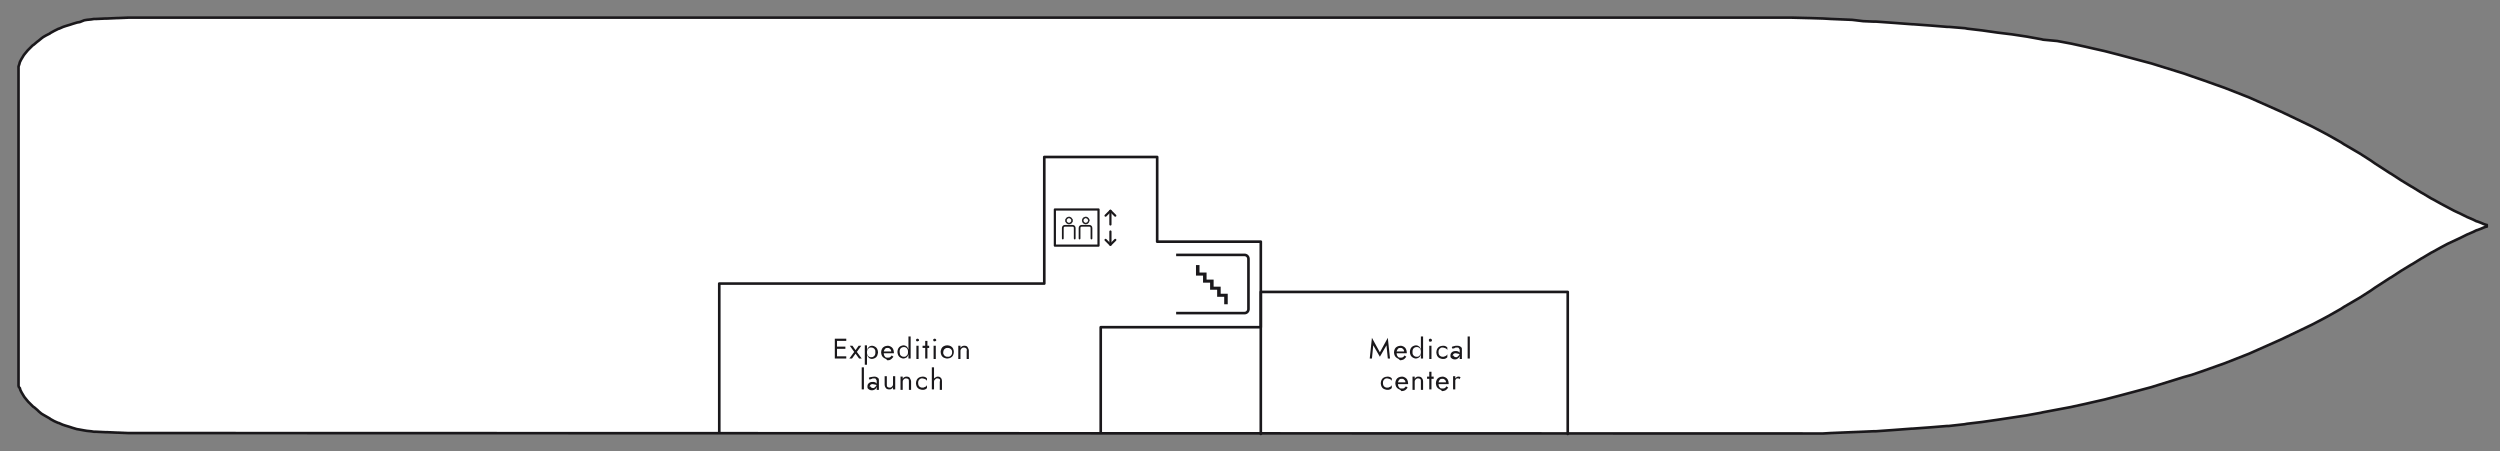<?xml version="1.0" encoding="utf-8"?>
<!-- Generator: Adobe Illustrator 27.9.0, SVG Export Plug-In . SVG Version: 6.00 Build 0)  -->
<svg version="1.1" id="Layer_1" xmlns="http://www.w3.org/2000/svg" xmlns:xlink="http://www.w3.org/1999/xlink" x="0px" y="0px"
	 viewBox="0 0 566.9 102.3" style="enable-background:new 0 0 566.9 102.3;" xml:space="preserve">
<rect x="0" y="0" width="566.9" height="102.3" fill="#808080" stroke="none"/>
<style type="text/css">
	.st0{fill:#FFFFFF;}
	.st1{fill:none;stroke:#1A181B;stroke-width:0.6;stroke-linecap:round;stroke-linejoin:round;stroke-miterlimit:10;}
	.st2{fill:#1A181B;}
	.st3{fill:none;stroke:#1A181B;stroke-width:0.6;stroke-miterlimit:10;}
	.st4{fill:none;stroke:#1A181B;stroke-width:0.5;stroke-linecap:round;stroke-linejoin:round;stroke-miterlimit:22.926;}
	.st5{fill:#1A181B;stroke:#1A181B;stroke-width:0.131;stroke-miterlimit:10;}
</style>
<path class="st0" d="M413.4,98.3l1.7-0.1l4.8-0.2l2.5-0.1l2.3-0.1l0.6,0l4.2-0.3l4-0.3l0.2,0l4.1-0.3l3.7-0.3l0.4,0l3.6-0.4l0.5-0.1
	l3.4-0.4l0.7-0.1l2.8-0.4l3.3-0.5l3.3-0.5l3.3-0.6l0.4-0.1l3.2-0.6l3.2-0.6l3.2-0.7l1.3-0.3l3.1-0.7l3.1-0.8l1.5-0.4l3-0.8l3-0.8
	l1.6-0.5l2.9-0.9l2.9-0.9L497,85l2.9-1l2.8-1l1.7-0.6l2.8-1.1l2.8-1.1l1.8-0.8l2.7-1.2l2.7-1.2l2.1-1l2.5-1.2l2.5-1.2l2.3-1.2
	l1.3-0.7l2.3-1.3l0.7-0.4l0.6-0.4l2.4-1.4l1.2-0.7l2.5-1.6l1-0.7l3.4-2.2l0.2-0.1l2.3-1.5l2.3-1.4l0.2-0.1l2.1-1.3l0.2-0.1l2-1.2
	l0.4-0.2l1.8-1l1.5-0.8l1.5-0.7l1.5-0.7l1.4-0.7l1.4-0.6l0.8-0.4l0.1,0l0.8-0.3l0.7-0.3c0,0,0.3-0.1,0.3-0.1l0.2-0.1l0,0l0,0l0.1,0
	l0.1,0l0,0l0,0l0,0v-0.2v-0.2l0,0l0,0l0,0l-0.1,0l-0.1,0l0,0l0,0l-0.2-0.1c0,0-0.3-0.1-0.3-0.1l-0.7-0.3l-0.8-0.3l-0.1,0l-0.8-0.4
	l-1.4-0.6l-1.4-0.7l-1.5-0.7L555,47l-1.5-0.8l-1.8-1l-0.4-0.2l-2-1.2l-0.2-0.1l-2.1-1.3l-0.2-0.1l-2.3-1.4l-2.3-1.5l-0.2-0.1
	l-3.4-2.2l-1-0.7l-2.5-1.6l-1.2-0.7l-2.4-1.4l-0.6-0.4l-0.7-0.4l-2.3-1.3l-1.3-0.7l-2.3-1.2l-2.5-1.2l-2.5-1.2l-2.1-1l-2.7-1.2
	l-2.7-1.2l-1.8-0.8l-2.8-1.1l-2.8-1.1l-1.7-0.6l-2.8-1l-2.9-1l-1.7-0.6l-2.9-0.9l-2.9-0.9l-1.6-0.5l-3-0.8l-3-0.8l-1.5-0.4l-3.1-0.8
	l-3.1-0.7l-1.3-0.3l-3.2-0.7l-3.2-0.6L463.3,9l-0.4-0.1l-3.3-0.6l-3.3-0.5L453,7.4L450.2,7l-0.7-0.1l-3.4-0.4l-0.5-0.1L442,6.1
	l-0.4,0l-3.7-0.3l-4.1-0.3l-0.2,0l-4-0.3l-4.2-0.3l-0.6,0l-2.3-0.1L420,4.5l-4.8-0.2l-1.7-0.1l-3.2-0.1l-0.1,0l-3.9-0.1l-372,0
	l-2.6,0l-2.6,0l-2.4,0.1l-0.2,0l-2.2,0.1l-0.4,0l-2.1,0.1l-0.5,0l-0.6,0.1l-1,0.1l-0.6,0.1L18.1,5l-0.6,0.1l-1,0.3l-0.6,0.2l-1,0.3
	l-0.6,0.2l-0.9,0.4l-0.1,0L12.3,7l-0.9,0.5l-0.1,0.1L10.5,8L9.8,8.4L9.4,8.7L8.8,9.2L8.4,9.5l-0.7,0.6l-0.3,0.2l-0.7,0.7l-0.4,0.4
	c0,0-0.5,0.6-0.5,0.6l-0.4,0.5l-0.3,0.5l-0.3,0.5l-0.1,0.2l-0.2,0.4l-0.1,0.4l-0.1,0.3l-0.1,0.3l0,0.3l0,0.3v2.3v2.3v2.3V25v2.3V32
	v4.8v4.8v4.8v4.8v0.2v4.8V61v4.8v4.8v4.8v2.3v2.3v2.3v2.3v2.3l0,0.3l0,0.3l0.1,0.3L4.5,88l0.1,0.4l0.2,0.4l0.1,0.2l0.3,0.5L5.5,90
	l0.4,0.5c0,0,0.5,0.6,0.5,0.6l0.4,0.4l0.7,0.7l0.3,0.2l0.7,0.6l0.3,0.3l0.6,0.5l0.5,0.3l0.7,0.4l0.7,0.4l0.1,0.1l0.9,0.5l0.9,0.4
	l0.1,0l0.9,0.4l0.6,0.2l1,0.3l0.6,0.2l1,0.3l0.6,0.1l1.1,0.2l0.6,0.1l1,0.1l0.6,0.1l0.5,0l2.1,0.1l0.4,0l2.2,0.1l0.2,0l2.4,0.1
	l2.6,0L413.4,98.3z"/>
<polyline class="st1" points="249.6,98 249.6,74.2 262.4,74.2 285.9,74.2 285.9,54.8 262.4,54.8 262.4,35.6 236.8,35.6 236.8,54.8 
	236.8,64.3 211.3,64.3 211,64.3 163.1,64.3 163.1,98 "/>
<polyline class="st1" points="355.5,98.4 355.5,66.2 285.9,66.2 285.9,98.4 "/>
<path class="st1" d="M413.4,98.3l1.7-0.1l4.8-0.2l2.5-0.1l2.3-0.1l0.6,0l4.2-0.3l4-0.3l0.2,0l4.1-0.3l3.7-0.3l0.4,0l3.6-0.4l0.5-0.1
	l3.4-0.4l0.7-0.1l2.8-0.4l3.3-0.5l3.3-0.5l3.3-0.6l0.4-0.1l3.2-0.6l3.2-0.6l3.2-0.7l1.3-0.3l3.1-0.7l3.1-0.8l1.5-0.4l3-0.8l3-0.8
	l1.6-0.5l2.9-0.9l2.9-0.9L497,85l2.9-1l2.8-1l1.7-0.6l2.8-1.1l2.8-1.1l1.8-0.8l2.7-1.2l2.7-1.2l2.1-1l2.5-1.2l2.5-1.2l2.3-1.2
	l1.3-0.7l2.3-1.3l0.7-0.4l0.6-0.4l2.4-1.4l1.2-0.7l2.5-1.6l1-0.7l3.4-2.2l0.2-0.1l2.3-1.5l2.3-1.4l0.2-0.1l2.1-1.3l0.2-0.1l2-1.2
	l0.4-0.2l1.8-1l1.5-0.8l1.5-0.7l1.5-0.7l1.4-0.7l1.4-0.6l0.8-0.4l0.1,0l0.8-0.3l0.7-0.3c0,0,0.3-0.1,0.3-0.1l0.2-0.1l0,0l0,0l0.1,0
	l0.1,0l0,0l0,0l0,0v-0.2v-0.2l0,0l0,0l0,0l-0.1,0l-0.1,0l0,0l0,0l-0.2-0.1c0,0-0.3-0.1-0.3-0.1l-0.7-0.3l-0.8-0.3l-0.1,0l-0.8-0.4
	l-1.4-0.6l-1.4-0.7l-1.5-0.7L555,47l-1.5-0.8l-1.8-1l-0.4-0.2l-2-1.2l-0.2-0.1l-2.1-1.3l-0.2-0.1l-2.3-1.4l-2.3-1.5l-0.2-0.1
	l-3.4-2.2l-1-0.7l-2.5-1.6l-1.2-0.7l-2.4-1.4l-0.6-0.4l-0.7-0.4l-2.3-1.3l-1.3-0.7l-2.3-1.2l-2.5-1.2l-2.5-1.2l-2.1-1l-2.7-1.2
	l-2.7-1.2l-1.8-0.8l-2.8-1.1l-2.8-1.1l-1.7-0.6l-2.8-1l-2.9-1l-1.7-0.6l-2.9-0.9l-2.9-0.9l-1.6-0.5l-3-0.8l-3-0.8l-1.5-0.4l-3.1-0.8
	l-3.1-0.7l-1.3-0.3l-3.2-0.7l-3.2-0.6L463.3,9l-0.4-0.1l-3.3-0.6l-3.3-0.5L453,7.4L450.2,7l-0.7-0.1l-3.4-0.4l-0.5-0.1L442,6.1
	l-0.4,0l-3.7-0.3l-4.1-0.3l-0.2,0l-4-0.3l-4.2-0.3l-0.6,0l-2.3-0.1L420,4.5l-4.8-0.2l-1.7-0.1l-3.2-0.1l-0.1,0l-3.9-0.1l-372,0
	l-2.6,0l-2.6,0l-2.4,0.1l-0.2,0l-2.2,0.1l-0.4,0l-2.1,0.1l-0.5,0l-0.6,0.1l-1,0.1l-0.6,0.1L18.1,5l-0.6,0.1l-1,0.3l-0.6,0.2l-1,0.3
	l-0.6,0.2l-0.9,0.4l-0.1,0L12.3,7l-0.9,0.5l-0.1,0.1L10.5,8L9.8,8.4L9.4,8.7L8.8,9.2L8.4,9.5l-0.7,0.6l-0.3,0.2l-0.7,0.7l-0.4,0.4
	c0,0-0.5,0.6-0.5,0.6l-0.4,0.5l-0.3,0.5l-0.3,0.5l-0.1,0.2l-0.2,0.4l-0.1,0.4l-0.1,0.3l-0.1,0.3l0,0.3l0,0.3v2.3v2.3v2.3V25v2.3V32
	v4.8v4.8v4.8v4.8v0.2v4.8V61v4.8v4.8v4.8v2.3v2.3v2.3v2.3v2.3l0,0.3l0,0.3l0.1,0.3L4.5,88l0.1,0.4l0.2,0.4l0.1,0.2l0.3,0.5L5.5,90
	l0.4,0.5c0,0,0.5,0.6,0.5,0.6l0.4,0.4l0.7,0.7l0.3,0.2l0.7,0.6l0.3,0.3l0.6,0.5l0.5,0.3l0.7,0.4l0.7,0.4l0.1,0.1l0.9,0.5l0.9,0.4
	l0.1,0l0.9,0.4l0.6,0.2l1,0.3l0.6,0.2l1,0.3l0.6,0.1l1.1,0.2l0.6,0.1l1,0.1l0.6,0.1l0.5,0l2.1,0.1l0.4,0l2.2,0.1l0.2,0l2.4,0.1
	l2.6,0L413.4,98.3z"/>
<path class="st2" d="M272,60.1h-0.8v2.4l1.6,0v1.6h1.6v1.6h1.6v1.6h1.6V69h0.8v-2.4h-1.6V65h-1.6v-1.6h-1.6v-1.6H272V60.1z"/>
<path class="st3" d="M266.7,71h15.5c0.5,0,0.9-0.4,0.9-0.9V58.7c0-0.5-0.4-0.9-0.9-0.9h-15.5"/>
<g>
	<g>
		<path class="st2" d="M189.8,76.8v4.5h-0.5v-4.5H189.8z M189.6,76.8h2.3v0.5h-2.3V76.8z M189.6,78.6h2.1v0.5h-2.1V78.6z
			 M189.6,80.8h2.3v0.5h-2.3V80.8z"/>
		<path class="st2" d="M195.3,78.4l-1,1.4l1.1,1.5h-0.6l-0.8-1.1l-0.8,1.1h-0.6l1.1-1.5l-1-1.4h0.6l0.7,1l0.7-1H195.3z"/>
		<path class="st2" d="M196.1,82.7v-4.4h0.5v4.4H196.1z M198.9,80.7c-0.1,0.2-0.3,0.4-0.5,0.5c-0.2,0.1-0.5,0.2-0.7,0.2
			c-0.2,0-0.5-0.1-0.6-0.2s-0.3-0.3-0.4-0.5c-0.1-0.2-0.2-0.5-0.2-0.8c0-0.3,0.1-0.6,0.2-0.8c0.1-0.2,0.3-0.4,0.4-0.5
			s0.4-0.2,0.6-0.2c0.3,0,0.5,0.1,0.7,0.2c0.2,0.1,0.4,0.3,0.5,0.5c0.1,0.2,0.2,0.5,0.2,0.8C199.1,80.1,199,80.4,198.9,80.7z
			 M198.4,79.3c-0.1-0.2-0.2-0.3-0.4-0.4c-0.2-0.1-0.3-0.1-0.5-0.1c-0.1,0-0.3,0-0.4,0.1c-0.1,0.1-0.3,0.2-0.4,0.4
			c-0.1,0.2-0.1,0.4-0.1,0.6s0,0.4,0.1,0.6c0.1,0.2,0.2,0.3,0.4,0.4c0.1,0.1,0.3,0.1,0.4,0.1c0.2,0,0.4,0,0.5-0.1
			c0.2-0.1,0.3-0.2,0.4-0.4c0.1-0.2,0.1-0.4,0.1-0.6S198.5,79.4,198.4,79.3z"/>
		<path class="st2" d="M200.5,81.2c-0.2-0.1-0.4-0.3-0.5-0.5c-0.1-0.2-0.2-0.5-0.2-0.8c0-0.3,0.1-0.6,0.2-0.8
			c0.1-0.2,0.3-0.4,0.5-0.5c0.2-0.1,0.5-0.2,0.8-0.2c0.3,0,0.5,0.1,0.7,0.2c0.2,0.1,0.4,0.3,0.5,0.5c0.1,0.2,0.2,0.5,0.2,0.8
			c0,0,0,0.1,0,0.1c0,0,0,0.1,0,0.1h-2.5v-0.4h2.1l-0.2,0.3c0,0,0-0.1,0-0.1c0,0,0-0.1,0-0.1c0-0.2,0-0.3-0.1-0.5
			c-0.1-0.1-0.2-0.2-0.3-0.3c-0.1-0.1-0.3-0.1-0.4-0.1c-0.2,0-0.4,0-0.5,0.1c-0.1,0.1-0.2,0.2-0.3,0.4c-0.1,0.2-0.1,0.3-0.1,0.6
			c0,0.2,0,0.4,0.1,0.6c0.1,0.2,0.2,0.3,0.3,0.4c0.1,0.1,0.3,0.1,0.5,0.1c0.2,0,0.4,0,0.5-0.1c0.2-0.1,0.3-0.2,0.4-0.4l0.4,0.3
			c-0.2,0.2-0.3,0.4-0.6,0.6s-0.5,0.2-0.8,0.2C201,81.4,200.7,81.3,200.5,81.2z"/>
		<path class="st2" d="M203.7,79c0.1-0.2,0.3-0.4,0.5-0.5c0.2-0.1,0.5-0.2,0.7-0.2c0.2,0,0.5,0.1,0.6,0.2c0.2,0.1,0.3,0.3,0.4,0.5
			c0.1,0.2,0.2,0.5,0.2,0.8c0,0.3-0.1,0.6-0.2,0.8c-0.1,0.2-0.2,0.4-0.4,0.5c-0.2,0.1-0.4,0.2-0.6,0.2c-0.3,0-0.5-0.1-0.7-0.2
			c-0.2-0.1-0.4-0.3-0.5-0.5c-0.1-0.2-0.2-0.5-0.2-0.8C203.5,79.5,203.6,79.2,203.7,79z M204.1,80.4c0.1,0.2,0.2,0.3,0.4,0.4
			c0.2,0.1,0.3,0.1,0.5,0.1c0.1,0,0.3,0,0.4-0.1c0.1-0.1,0.3-0.2,0.4-0.4c0.1-0.2,0.1-0.4,0.1-0.6s0-0.4-0.1-0.6
			c-0.1-0.2-0.2-0.3-0.4-0.4c-0.1-0.1-0.3-0.1-0.4-0.1c-0.2,0-0.3,0-0.5,0.1c-0.2,0.1-0.3,0.2-0.4,0.4c-0.1,0.2-0.1,0.4-0.1,0.6
			S204.1,80.3,204.1,80.4z M206.5,76.3v5H206v-5H206.5z"/>
		<path class="st2" d="M207.8,76.9c0.1-0.1,0.2-0.1,0.2-0.1c0.1,0,0.2,0,0.3,0.1c0.1,0.1,0.1,0.2,0.1,0.2c0,0.1,0,0.2-0.1,0.2
			c-0.1,0.1-0.2,0.1-0.3,0.1c-0.1,0-0.2,0-0.2-0.1c-0.1-0.1-0.1-0.2-0.1-0.2C207.7,77,207.8,77,207.8,76.9z M208.3,78.4v3h-0.5v-3
			H208.3z"/>
		<path class="st2" d="M210.7,78.4v0.5h-1.5v-0.5H210.7z M210.3,77.3v4h-0.5v-4H210.3z"/>
		<path class="st2" d="M211.7,76.9c0.1-0.1,0.2-0.1,0.2-0.1c0.1,0,0.2,0,0.3,0.1c0.1,0.1,0.1,0.2,0.1,0.2c0,0.1,0,0.2-0.1,0.2
			c-0.1,0.1-0.2,0.1-0.3,0.1c-0.1,0-0.2,0-0.2-0.1c-0.1-0.1-0.1-0.2-0.1-0.2C211.6,77,211.6,77,211.7,76.9z M212.2,78.4v3h-0.5v-3
			H212.2z"/>
		<path class="st2" d="M213.5,79c0.1-0.2,0.3-0.4,0.5-0.5c0.2-0.1,0.5-0.2,0.8-0.2c0.3,0,0.6,0.1,0.8,0.2c0.2,0.1,0.4,0.3,0.5,0.5
			c0.1,0.2,0.2,0.5,0.2,0.8c0,0.3-0.1,0.6-0.2,0.8c-0.1,0.2-0.3,0.4-0.5,0.5c-0.2,0.1-0.5,0.2-0.8,0.2c-0.3,0-0.5-0.1-0.8-0.2
			c-0.2-0.1-0.4-0.3-0.5-0.5c-0.1-0.2-0.2-0.5-0.2-0.8C213.3,79.5,213.4,79.3,213.5,79z M214,80.4c0.1,0.2,0.2,0.3,0.4,0.4
			c0.2,0.1,0.3,0.1,0.5,0.1s0.4,0,0.5-0.1c0.2-0.1,0.3-0.2,0.4-0.4c0.1-0.2,0.1-0.3,0.1-0.5c0-0.2,0-0.4-0.1-0.5
			c-0.1-0.2-0.2-0.3-0.4-0.4c-0.2-0.1-0.3-0.1-0.5-0.1s-0.4,0-0.5,0.1c-0.2,0.1-0.3,0.2-0.4,0.4c-0.1,0.2-0.1,0.3-0.1,0.5
			C213.8,80,213.9,80.2,214,80.4z"/>
		<path class="st2" d="M219.1,79c-0.1-0.1-0.3-0.2-0.5-0.2c-0.1,0-0.3,0-0.4,0.1s-0.2,0.1-0.3,0.3c-0.1,0.1-0.1,0.2-0.1,0.4v1.8
			h-0.5v-3h0.5v0.5c0.1-0.2,0.2-0.3,0.4-0.4s0.3-0.1,0.5-0.1c0.3,0,0.6,0.1,0.7,0.3s0.3,0.5,0.3,0.8v1.9h-0.5v-1.8
			C219.3,79.3,219.2,79.1,219.1,79z"/>
		<path class="st2" d="M195.9,83.3v5h-0.5v-5H195.9z"/>
		<path class="st2" d="M197.4,87.7c0.1,0.1,0.1,0.1,0.2,0.2c0.1,0,0.2,0.1,0.3,0.1c0.2,0,0.3,0,0.4-0.1c0.1-0.1,0.2-0.2,0.3-0.3
			c0.1-0.1,0.1-0.3,0.1-0.4l0.1,0.4c0,0.2-0.1,0.3-0.2,0.5s-0.3,0.2-0.4,0.3c-0.2,0.1-0.3,0.1-0.5,0.1c-0.2,0-0.3,0-0.5-0.1
			c-0.2-0.1-0.3-0.2-0.4-0.3c-0.1-0.1-0.1-0.3-0.1-0.5c0-0.3,0.1-0.5,0.3-0.7s0.5-0.3,0.9-0.3c0.2,0,0.4,0,0.5,0.1
			c0.1,0,0.3,0.1,0.3,0.2c0.1,0.1,0.1,0.1,0.2,0.2v0.3c-0.1-0.1-0.3-0.2-0.5-0.2c-0.2,0-0.3-0.1-0.5-0.1c-0.2,0-0.3,0-0.4,0.1
			c-0.1,0-0.2,0.1-0.2,0.2c-0.1,0.1-0.1,0.2-0.1,0.3C197.4,87.5,197.4,87.6,197.4,87.7z M197,85.7c0.1-0.1,0.3-0.2,0.5-0.2
			s0.4-0.1,0.7-0.1c0.2,0,0.4,0,0.6,0.1c0.2,0.1,0.3,0.2,0.4,0.3c0.1,0.1,0.1,0.3,0.1,0.5v2.1h-0.5v-2c0-0.1,0-0.2-0.1-0.3
			s-0.1-0.1-0.1-0.2c-0.1,0-0.1-0.1-0.2-0.1s-0.2,0-0.3,0c-0.1,0-0.3,0-0.4,0.1c-0.1,0-0.2,0.1-0.3,0.1c-0.1,0-0.1,0.1-0.2,0.1
			L197,85.7z"/>
		<path class="st2" d="M201.2,87.7c0.1,0.1,0.3,0.2,0.5,0.2c0.1,0,0.3,0,0.4-0.1c0.1-0.1,0.2-0.1,0.3-0.3c0.1-0.1,0.1-0.2,0.1-0.4
			v-1.8h0.5v3h-0.5v-0.5c-0.1,0.2-0.2,0.3-0.4,0.4c-0.1,0.1-0.3,0.1-0.5,0.1c-0.3,0-0.6-0.1-0.7-0.3c-0.2-0.2-0.3-0.5-0.3-0.8v-1.9
			h0.5v1.8C201.1,87.4,201.1,87.6,201.2,87.7z"/>
		<path class="st2" d="M206,86c-0.1-0.1-0.3-0.2-0.5-0.2c-0.1,0-0.3,0-0.4,0.1c-0.1,0.1-0.2,0.1-0.3,0.3c-0.1,0.1-0.1,0.2-0.1,0.4
			v1.8h-0.5v-3h0.5v0.5c0.1-0.2,0.2-0.3,0.4-0.4s0.3-0.1,0.5-0.1c0.3,0,0.6,0.1,0.7,0.3s0.3,0.5,0.3,0.8v1.9h-0.5v-1.8
			C206.1,86.3,206.1,86.1,206,86z"/>
		<path class="st2" d="M208.3,87.4c0.1,0.2,0.2,0.3,0.4,0.4c0.2,0.1,0.3,0.1,0.5,0.1c0.2,0,0.3,0,0.4-0.1c0.1,0,0.3-0.1,0.4-0.2
			c0.1-0.1,0.2-0.2,0.2-0.3V88c-0.1,0.1-0.2,0.2-0.4,0.3c-0.2,0.1-0.4,0.1-0.6,0.1c-0.3,0-0.5-0.1-0.8-0.2c-0.2-0.1-0.4-0.3-0.5-0.5
			c-0.1-0.2-0.2-0.5-0.2-0.8c0-0.3,0.1-0.6,0.2-0.8c0.1-0.2,0.3-0.4,0.5-0.5c0.2-0.1,0.5-0.2,0.8-0.2c0.2,0,0.4,0,0.6,0.1
			c0.2,0.1,0.3,0.2,0.4,0.3v0.6c0-0.1-0.1-0.2-0.2-0.3s-0.2-0.1-0.4-0.2c-0.1,0-0.3-0.1-0.4-0.1c-0.2,0-0.4,0-0.5,0.1
			c-0.2,0.1-0.3,0.2-0.4,0.4c-0.1,0.2-0.1,0.3-0.1,0.5C208.2,87,208.2,87.2,208.3,87.4z"/>
		<path class="st2" d="M211.8,88.3h-0.5v-5h0.5V88.3z M213.1,86c-0.1-0.1-0.3-0.2-0.5-0.2c-0.1,0-0.3,0-0.4,0.1s-0.2,0.2-0.3,0.3
			c-0.1,0.1-0.1,0.2-0.1,0.4h-0.2c0-0.2,0-0.4,0.1-0.6c0.1-0.2,0.2-0.3,0.4-0.4c0.2-0.1,0.3-0.2,0.5-0.2c0.2,0,0.4,0,0.5,0.1
			c0.2,0.1,0.3,0.2,0.4,0.4c0.1,0.2,0.1,0.4,0.1,0.6v1.9h-0.5v-1.8C213.2,86.3,213.2,86.1,213.1,86z"/>
	</g>
</g>
<g>
	<g>
		<path class="st2" d="M311.1,81.3h-0.5l0.5-4.7l1.8,3.3l1.8-3.3l0.5,4.7h-0.5l-0.3-3l-1.5,2.6l-1.5-2.6L311.1,81.3z"/>
		<path class="st2" d="M316.8,81.2c-0.2-0.1-0.4-0.3-0.5-0.5c-0.1-0.2-0.2-0.5-0.2-0.8c0-0.3,0.1-0.6,0.2-0.8s0.3-0.4,0.5-0.5
			c0.2-0.1,0.5-0.2,0.8-0.2c0.3,0,0.5,0.1,0.7,0.2c0.2,0.1,0.4,0.3,0.5,0.5s0.2,0.5,0.2,0.8c0,0,0,0.1,0,0.1c0,0,0,0.1,0,0.1h-2.5
			v-0.4h2.1l-0.2,0.3c0,0,0-0.1,0-0.1c0,0,0-0.1,0-0.1c0-0.2,0-0.3-0.1-0.5c-0.1-0.1-0.2-0.2-0.3-0.3s-0.3-0.1-0.4-0.1
			c-0.2,0-0.4,0-0.5,0.1c-0.1,0.1-0.2,0.2-0.3,0.4c-0.1,0.2-0.1,0.3-0.1,0.6c0,0.2,0,0.4,0.1,0.6c0.1,0.2,0.2,0.3,0.3,0.4
			c0.1,0.1,0.3,0.1,0.5,0.1c0.2,0,0.4,0,0.5-0.1c0.2-0.1,0.3-0.2,0.4-0.4l0.4,0.3c-0.2,0.2-0.3,0.4-0.6,0.6
			c-0.2,0.1-0.5,0.2-0.8,0.2C317.2,81.4,317,81.3,316.8,81.2z"/>
		<path class="st2" d="M319.9,79c0.1-0.2,0.3-0.4,0.5-0.5c0.2-0.1,0.5-0.2,0.7-0.2c0.2,0,0.5,0.1,0.6,0.2c0.2,0.1,0.3,0.3,0.4,0.5
			c0.1,0.2,0.2,0.5,0.2,0.8c0,0.3-0.1,0.6-0.2,0.8c-0.1,0.2-0.2,0.4-0.4,0.5c-0.2,0.1-0.4,0.2-0.6,0.2c-0.3,0-0.5-0.1-0.7-0.2
			c-0.2-0.1-0.4-0.3-0.5-0.5c-0.1-0.2-0.2-0.5-0.2-0.8C319.7,79.5,319.8,79.2,319.9,79z M320.4,80.4c0.1,0.2,0.2,0.3,0.4,0.4
			c0.2,0.1,0.3,0.1,0.5,0.1c0.1,0,0.3,0,0.4-0.1c0.1-0.1,0.3-0.2,0.4-0.4c0.1-0.2,0.1-0.4,0.1-0.6s0-0.4-0.1-0.6
			c-0.1-0.2-0.2-0.3-0.4-0.4c-0.1-0.1-0.3-0.1-0.4-0.1c-0.2,0-0.3,0-0.5,0.1c-0.2,0.1-0.3,0.2-0.4,0.4c-0.1,0.2-0.1,0.4-0.1,0.6
			S320.3,80.3,320.4,80.4z M322.7,76.3v5h-0.5v-5H322.7z"/>
		<path class="st2" d="M324.1,76.9c0.1-0.1,0.2-0.1,0.2-0.1c0.1,0,0.2,0,0.3,0.1s0.1,0.2,0.1,0.3c0,0.1,0,0.2-0.1,0.2
			s-0.2,0.1-0.3,0.1c-0.1,0-0.2,0-0.2-0.1s-0.1-0.2-0.1-0.2C324,77,324,77,324.1,76.9z M324.6,78.4v3h-0.5v-3H324.6z"/>
		<path class="st2" d="M326.3,80.4c0.1,0.2,0.2,0.3,0.4,0.4c0.2,0.1,0.3,0.1,0.5,0.1c0.2,0,0.3,0,0.4-0.1c0.1,0,0.3-0.1,0.4-0.2
			c0.1-0.1,0.2-0.2,0.2-0.3V81c-0.1,0.1-0.2,0.2-0.4,0.3s-0.4,0.1-0.6,0.1c-0.3,0-0.5-0.1-0.8-0.2c-0.2-0.1-0.4-0.3-0.5-0.5
			c-0.1-0.2-0.2-0.5-0.2-0.8c0-0.3,0.1-0.6,0.2-0.8s0.3-0.4,0.5-0.5c0.2-0.1,0.5-0.2,0.8-0.2c0.2,0,0.4,0,0.6,0.1s0.3,0.2,0.4,0.3
			v0.6c0-0.1-0.1-0.2-0.2-0.3c-0.1-0.1-0.2-0.1-0.4-0.2c-0.1,0-0.3-0.1-0.4-0.1c-0.2,0-0.4,0-0.5,0.1c-0.2,0.1-0.3,0.2-0.4,0.4
			c-0.1,0.2-0.1,0.3-0.1,0.5C326.2,80,326.2,80.2,326.3,80.4z"/>
		<path class="st2" d="M329.6,80.7c0.1,0.1,0.1,0.1,0.2,0.2c0.1,0,0.2,0.1,0.3,0.1c0.2,0,0.3,0,0.4-0.1c0.1-0.1,0.2-0.2,0.3-0.3
			c0.1-0.1,0.1-0.3,0.1-0.4l0.1,0.4c0,0.2-0.1,0.3-0.2,0.5c-0.1,0.1-0.3,0.2-0.4,0.3c-0.2,0.1-0.3,0.1-0.5,0.1c-0.2,0-0.3,0-0.5-0.1
			c-0.2-0.1-0.3-0.2-0.4-0.3c-0.1-0.1-0.1-0.3-0.1-0.5c0-0.3,0.1-0.5,0.3-0.7c0.2-0.2,0.5-0.3,0.9-0.3c0.2,0,0.4,0,0.5,0.1
			c0.1,0,0.3,0.1,0.3,0.2c0.1,0.1,0.1,0.1,0.2,0.2v0.3c-0.1-0.1-0.3-0.2-0.5-0.2c-0.2,0-0.3-0.1-0.5-0.1c-0.2,0-0.3,0-0.4,0.1
			c-0.1,0-0.2,0.1-0.2,0.2c-0.1,0.1-0.1,0.2-0.1,0.3C329.6,80.5,329.6,80.6,329.6,80.7z M329.2,78.7c0.1-0.1,0.3-0.2,0.5-0.2
			c0.2-0.1,0.4-0.1,0.7-0.1c0.2,0,0.4,0,0.6,0.1c0.2,0.1,0.3,0.2,0.4,0.3c0.1,0.1,0.1,0.3,0.1,0.5v2.1H331v-2c0-0.1,0-0.2-0.1-0.3
			s-0.1-0.1-0.1-0.2c-0.1,0-0.1-0.1-0.2-0.1c-0.1,0-0.2,0-0.3,0c-0.1,0-0.3,0-0.4,0.1s-0.2,0.1-0.3,0.1c-0.1,0-0.1,0.1-0.2,0.1
			L329.2,78.7z"/>
		<path class="st2" d="M333.3,76.3v5h-0.5v-5H333.3z"/>
		<path class="st2" d="M313.7,87.4c0.1,0.2,0.2,0.3,0.4,0.4c0.2,0.1,0.3,0.1,0.5,0.1c0.2,0,0.3,0,0.4-0.1c0.1,0,0.3-0.1,0.4-0.2
			c0.1-0.1,0.2-0.2,0.2-0.3V88c-0.1,0.1-0.2,0.2-0.4,0.3c-0.2,0.1-0.4,0.1-0.6,0.1c-0.3,0-0.5-0.1-0.8-0.2c-0.2-0.1-0.4-0.3-0.5-0.5
			s-0.2-0.5-0.2-0.8c0-0.3,0.1-0.6,0.2-0.8c0.1-0.2,0.3-0.4,0.5-0.5c0.2-0.1,0.5-0.2,0.8-0.2c0.2,0,0.4,0,0.6,0.1
			c0.2,0.1,0.3,0.2,0.4,0.3v0.6c0-0.1-0.1-0.2-0.2-0.3c-0.1-0.1-0.2-0.1-0.4-0.2c-0.1,0-0.3-0.1-0.4-0.1c-0.2,0-0.4,0-0.5,0.1
			c-0.2,0.1-0.3,0.2-0.4,0.4c-0.1,0.2-0.1,0.3-0.1,0.5C313.6,87,313.6,87.2,313.7,87.4z"/>
		<path class="st2" d="M317.1,88.2c-0.2-0.1-0.4-0.3-0.5-0.5c-0.1-0.2-0.2-0.5-0.2-0.8c0-0.3,0.1-0.6,0.2-0.8
			c0.1-0.2,0.3-0.4,0.5-0.5c0.2-0.1,0.5-0.2,0.8-0.2c0.3,0,0.5,0.1,0.7,0.2c0.2,0.1,0.4,0.3,0.5,0.5c0.1,0.2,0.2,0.5,0.2,0.8
			c0,0,0,0.1,0,0.1c0,0,0,0.1,0,0.1h-2.5v-0.4h2.1l-0.2,0.3c0,0,0-0.1,0-0.1c0,0,0-0.1,0-0.1c0-0.2,0-0.3-0.1-0.5
			c-0.1-0.1-0.2-0.2-0.3-0.3s-0.3-0.1-0.4-0.1c-0.2,0-0.4,0-0.5,0.1c-0.1,0.1-0.2,0.2-0.3,0.4c-0.1,0.2-0.1,0.3-0.1,0.6
			c0,0.2,0,0.4,0.1,0.6c0.1,0.2,0.2,0.3,0.3,0.4c0.1,0.1,0.3,0.1,0.5,0.1c0.2,0,0.4,0,0.5-0.1s0.3-0.2,0.4-0.4l0.4,0.3
			c-0.2,0.2-0.3,0.4-0.6,0.6c-0.2,0.1-0.5,0.2-0.8,0.2C317.6,88.4,317.3,88.3,317.1,88.2z"/>
		<path class="st2" d="M322.1,86c-0.1-0.1-0.3-0.2-0.5-0.2c-0.1,0-0.3,0-0.4,0.1c-0.1,0.1-0.2,0.1-0.3,0.3c-0.1,0.1-0.1,0.2-0.1,0.4
			v1.8h-0.5v-3h0.5v0.5c0.1-0.2,0.2-0.3,0.4-0.4c0.1-0.1,0.3-0.1,0.5-0.1c0.3,0,0.6,0.1,0.7,0.3c0.2,0.2,0.3,0.5,0.3,0.8v1.9h-0.5
			v-1.8C322.2,86.3,322.2,86.1,322.1,86z"/>
		<path class="st2" d="M325.1,85.4v0.5h-1.5v-0.5H325.1z M324.6,84.3v4h-0.5v-4H324.6z"/>
		<path class="st2" d="M326.3,88.2c-0.2-0.1-0.4-0.3-0.5-0.5c-0.1-0.2-0.2-0.5-0.2-0.8c0-0.3,0.1-0.6,0.2-0.8
			c0.1-0.2,0.3-0.4,0.5-0.5c0.2-0.1,0.5-0.2,0.8-0.2c0.3,0,0.5,0.1,0.7,0.2c0.2,0.1,0.4,0.3,0.5,0.5c0.1,0.2,0.2,0.5,0.2,0.8
			c0,0,0,0.1,0,0.1c0,0,0,0.1,0,0.1H326v-0.4h2.1l-0.2,0.3c0,0,0-0.1,0-0.1c0,0,0-0.1,0-0.1c0-0.2,0-0.3-0.1-0.5
			c-0.1-0.1-0.2-0.2-0.3-0.3s-0.3-0.1-0.4-0.1c-0.2,0-0.4,0-0.5,0.1c-0.1,0.1-0.2,0.2-0.3,0.4c-0.1,0.2-0.1,0.3-0.1,0.6
			c0,0.2,0,0.4,0.1,0.6c0.1,0.2,0.2,0.3,0.3,0.4c0.1,0.1,0.3,0.1,0.5,0.1c0.2,0,0.4,0,0.5-0.1c0.2-0.1,0.3-0.2,0.4-0.4l0.4,0.3
			c-0.2,0.2-0.3,0.4-0.6,0.6c-0.2,0.1-0.5,0.2-0.8,0.2C326.8,88.4,326.5,88.3,326.3,88.2z"/>
		<path class="st2" d="M330,88.3h-0.5v-3h0.5V88.3z M330.7,85.8c-0.1,0-0.1,0-0.2,0c-0.1,0-0.2,0-0.3,0.1c-0.1,0.1-0.1,0.2-0.2,0.3
			c0,0.1,0,0.2,0,0.4h-0.2c0-0.2,0-0.4,0.1-0.6c0.1-0.2,0.2-0.3,0.3-0.4c0.1-0.1,0.3-0.2,0.4-0.2c0.1,0,0.2,0,0.3,0
			c0.1,0,0.2,0.1,0.3,0.2l-0.3,0.4C330.9,85.9,330.8,85.8,330.7,85.8z"/>
	</g>
</g>
<g>
	<line class="st4" x1="251.8" y1="47.8" x2="251.8" y2="50.9"/>
	<polyline class="st4" points="250.7,54.4 251.8,55.5 252.9,54.4 	"/>
	<g>
		<polyline class="st4" points="250.7,48.9 251.8,47.8 252.9,48.9 		"/>
		<line class="st4" x1="251.8" y1="55.5" x2="251.8" y2="52.5"/>
		<path class="st4" d="M249,47.5h-9.7c0,0-0.1,0-0.1,0l0,0c0,0,0,0.1,0,0.1v8c0,0,0,0.1,0,0.1c0,0,0.1,0,0.1,0h9.7c0,0,0.1,0,0.1,0
			c0,0,0-0.1,0-0.1v-8c0,0,0-0.1,0-0.1C249.1,47.5,249.1,47.5,249,47.5L249,47.5z"/>
		<g>
			<path class="st5" d="M242.4,50.8c-0.4,0-0.8-0.4-0.8-0.8c0-0.4,0.4-0.8,0.8-0.8s0.8,0.4,0.8,0.8
				C243.2,50.5,242.8,50.8,242.4,50.8z M242.4,49.4c-0.3,0-0.6,0.3-0.6,0.6c0,0.3,0.3,0.6,0.6,0.6s0.6-0.3,0.6-0.6
				C243,49.7,242.7,49.4,242.4,49.4z"/>
		</g>
		<path class="st2" d="M243.2,51h-1.7c-0.4,0-0.7,0.3-0.7,0.7v2.4c0,0.1,0.1,0.2,0.2,0.2s0.2-0.1,0.2-0.2v-2.4
			c0-0.2,0.1-0.3,0.3-0.3h1.7c0.2,0,0.3,0.1,0.3,0.3v2.4c0,0.1,0.1,0.2,0.2,0.2s0.2-0.1,0.2-0.2v-2.4C243.9,51.3,243.6,51,243.2,51z
			"/>
		<g>
			<path class="st5" d="M246.2,50.8c-0.4,0-0.8-0.4-0.8-0.8c0-0.4,0.4-0.8,0.8-0.8s0.8,0.4,0.8,0.8
				C246.9,50.5,246.6,50.8,246.2,50.8z M246.2,49.4c-0.3,0-0.6,0.3-0.6,0.6c0,0.3,0.3,0.6,0.6,0.6s0.6-0.3,0.6-0.6
				C246.8,49.7,246.5,49.4,246.2,49.4z"/>
		</g>
		<path class="st2" d="M247,51h-1.7c-0.4,0-0.7,0.3-0.7,0.7v2.4c0,0.1,0.1,0.2,0.2,0.2c0.1,0,0.2-0.1,0.2-0.2v-2.4
			c0-0.2,0.1-0.3,0.3-0.3h1.7c0.2,0,0.3,0.1,0.3,0.3v2.4c0,0.1,0.1,0.2,0.2,0.2c0.1,0,0.2-0.1,0.2-0.2v-2.4
			C247.7,51.3,247.4,51,247,51z"/>
	</g>
</g>
</svg>
